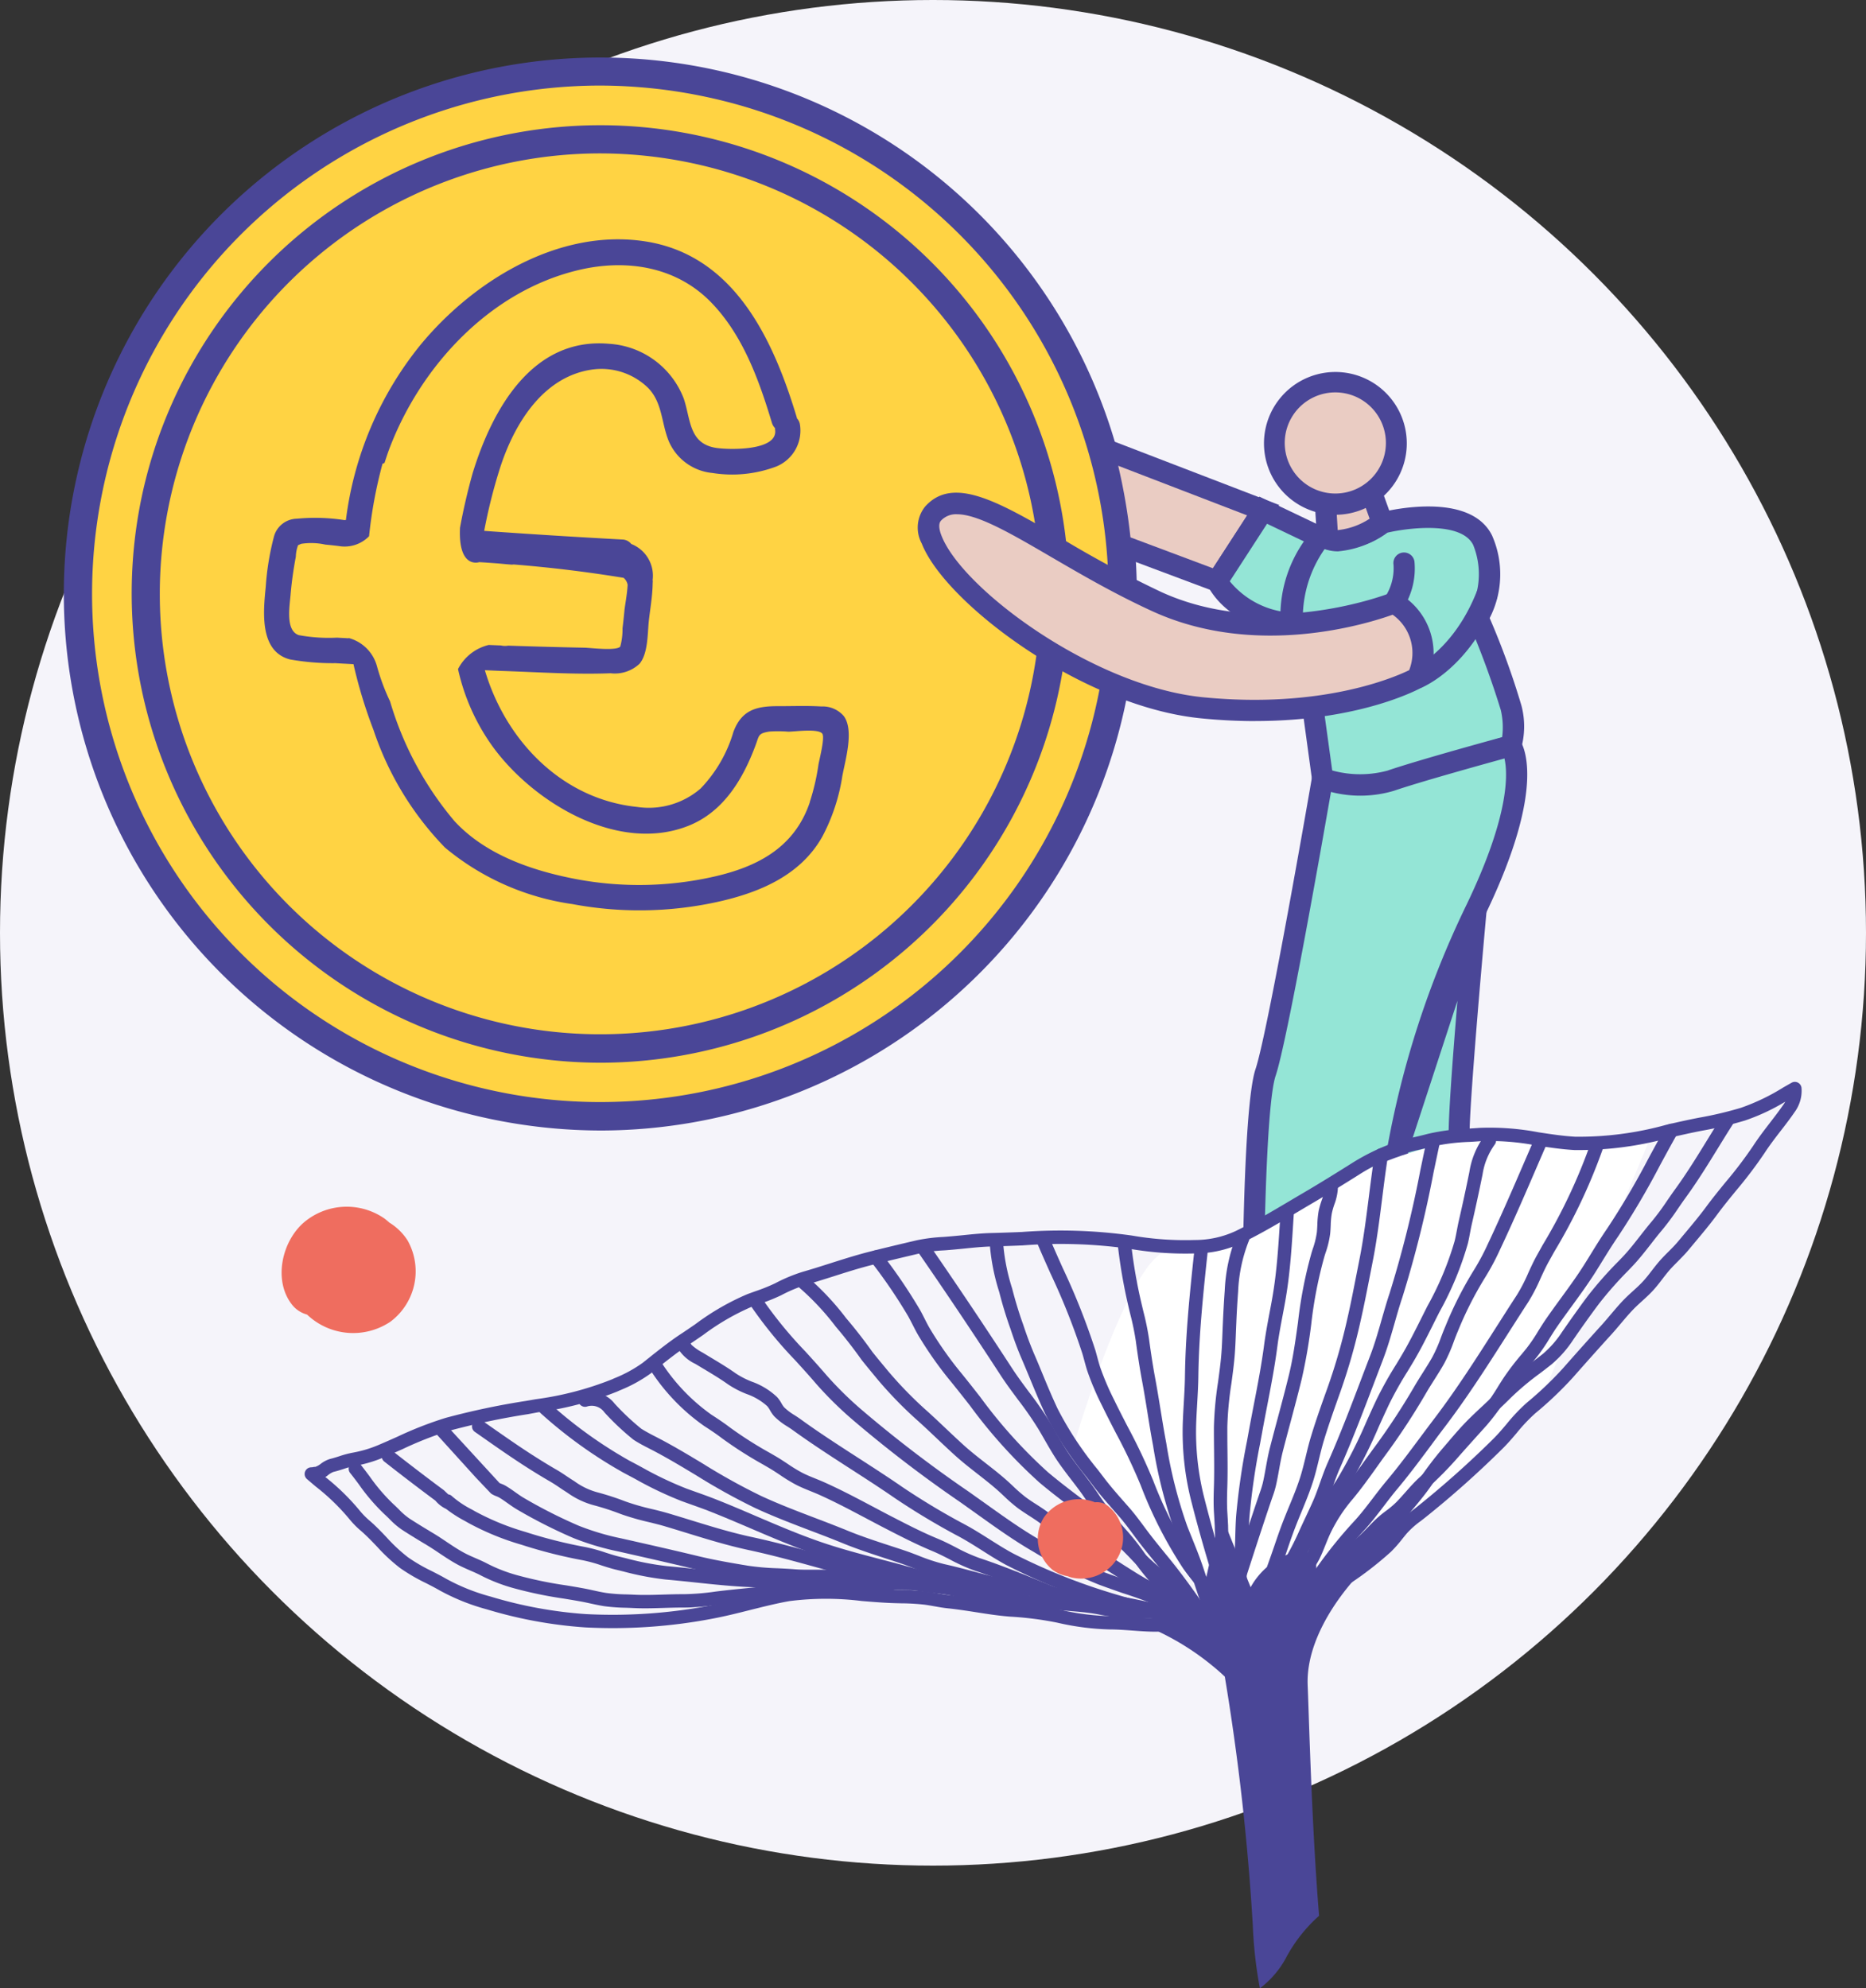 <?xml version="1.0" encoding="UTF-8"?> <svg xmlns="http://www.w3.org/2000/svg" xmlns:xlink="http://www.w3.org/1999/xlink" width="132" height="140.68" viewBox="0 0 132 140.68"><rect x="0" y="0" width="132" height="140.68" fill="#333333" stroke="none"/><defs><clipPath id="clip-path"><rect id="Rectangle_7795" data-name="Rectangle 7795" width="122.941" height="136.625" fill="none"></rect></clipPath></defs><g id="Groupe_20397" data-name="Groupe 20397" transform="translate(-312 -4366.117)"><circle id="Ellipse_249" data-name="Ellipse 249" cx="66" cy="66" r="66" transform="translate(312 4366.117)" fill="#f5f4fa"></circle><g id="Groupe_20312" data-name="Groupe 20312" transform="translate(316.5 4370.171)"><g id="Groupe_20311" data-name="Groupe 20311" clip-path="url(#clip-path)"><path id="Tracé_210324" data-name="Tracé 210324" d="M90.3,100.713a5.49,5.49,0,0,1-1.041.168.692.692,0,0,1-.176-.011C77.36,98.541,77.01,98.3,76.879,98.215a.85.85,0,0,1-.394-.753,1.4,1.4,0,0,1,.822-1.033.613.613,0,0,1,.141-.057L85,94.3l.711-1.6a.662.662,0,0,1,.749-.378l5.992,1.323a.664.664,0,0,1,.5.808c-.2.81-1.221,4.876-1.441,5.406a1.726,1.726,0,0,1-1.216.853m-1.05-1.162a3.137,3.137,0,0,0,1.063-.258c.158-.462.735-2.687,1.191-4.5l-4.8-1.06-.619,1.394a.661.661,0,0,1-.431.37L78.78,97.382c2.295.519,7.165,1.513,10.466,2.169" fill="#4a4697"></path><path id="Tracé_210325" data-name="Tracé 210325" d="M45.652,1.821A36.954,36.954,0,1,0,74.113,45.652,36.953,36.953,0,0,0,45.652,1.821" fill="#ffd343"></path><path id="Tracé_210326" data-name="Tracé 210326" d="M38.042,75.935a38.357,38.357,0,0,1-7.969-.843A37.954,37.954,0,0,1,17.3,6.136,37.954,37.954,0,0,1,75.091,45.86,37.99,37.99,0,0,1,38.042,75.935M37.9,2A35.966,35.966,0,0,0,7.811,57.548,35.954,35.954,0,1,0,45.444,2.8,36.292,36.292,0,0,0,37.9,2" fill="#4a4697"></path><path id="Tracé_210327" data-name="Tracé 210327" d="M44.655,6.51A32.16,32.16,0,1,0,69.424,44.655,32.16,32.16,0,0,0,44.655,6.51" fill="#ffd343"></path><path id="Tracé_210328" data-name="Tracé 210328" d="M38.034,71.138A33.212,33.212,0,0,1,5.531,31.07,33.161,33.161,0,0,1,65.778,19.907,33.178,33.178,0,0,1,38.034,71.138M37.9,6.8a31.169,31.169,0,0,0-26.07,48.14A31.16,31.16,0,1,0,44.447,7.488,31.456,31.456,0,0,0,37.9,6.8" fill="#4a4697"></path><path id="Tracé_210329" data-name="Tracé 210329" d="M55.078,50.9c.2-1.12.859-3.264.117-4.282a1.974,1.974,0,0,0-1.6-.687c-1.029-.062-2.081-.018-3.113-.021-1.519,0-2.531.3-3.1,1.818a9.72,9.72,0,0,1-2.325,4.012,5.6,5.6,0,0,1-4.489,1.3C35.2,52.484,31.25,48.289,29.8,43.367c.414.015.829.038,1.244.052,2.538.085,5.113.261,7.652.163A2.542,2.542,0,0,0,40.75,42.9c.6-.743.552-2.123.647-3.015.084-.788.264-1.767.273-2.688a1.393,1.393,0,0,0,.008-.145c0-.022-.009-.041-.011-.063a2.412,2.412,0,0,0-1.512-2.554.828.828,0,0,0-.635-.316q-4.887-.264-9.768-.611a37.88,37.88,0,0,1,1.1-4.388c.973-3.064,2.975-6.471,6.455-7.014a4.72,4.72,0,0,1,4.066,1.313c1,1.053.912,2.488,1.443,3.76a3.739,3.739,0,0,0,3.077,2.232,8.861,8.861,0,0,0,4.51-.453,2.744,2.744,0,0,0,1.683-2.984.812.812,0,0,0-.216-.434.258.258,0,0,0,0-.039C50.211,19.989,47.456,13.973,41.1,13.018c-6.117-.919-12.178,2.834-15.913,7.4A24.467,24.467,0,0,0,19.97,32.736a.909.909,0,0,0-.093.011,13.622,13.622,0,0,0-3.378-.1,1.71,1.71,0,0,0-1.61,1.229,18.81,18.81,0,0,0-.591,3.6c-.177,1.753-.458,4.561,1.715,5.127a17.342,17.342,0,0,0,3.223.266c.423.026.846.046,1.269.071A33.992,33.992,0,0,0,21.923,47.6a21.886,21.886,0,0,0,5.054,8.315,18.029,18.029,0,0,0,9.018,4,25.713,25.713,0,0,0,10.165-.135c2.991-.651,5.957-1.857,7.52-4.657a13.529,13.529,0,0,0,1.4-4.227m-2.294,1.814c-1.076,3.184-3.665,4.557-6.791,5.264a24.03,24.03,0,0,1-9.834.155c-3.087-.6-6.321-1.72-8.506-4.078a23.327,23.327,0,0,1-4.561-8.477,14.994,14.994,0,0,1-.923-2.473h0a2.83,2.83,0,0,0-2.007-2.013l0,.02c-.275-.016-.549-.028-.824-.045a11.714,11.714,0,0,1-2.7-.178c-.975-.319-.643-2.088-.581-2.905a26.487,26.487,0,0,1,.368-2.645,2.5,2.5,0,0,1,.147-.784.183.183,0,0,0,.022-.038c.051-.019.117-.047.211-.089a4.637,4.637,0,0,1,1.707.055c.314.027.628.063.941.1a2.411,2.411,0,0,0,2.153-.693,32.139,32.139,0,0,1,.95-5.126L22.7,28.7c.108-.334.217-.667.342-1,2.223-5.87,7.132-11.167,13.388-12.647,3.363-.8,6.9-.261,9.374,2.288,2.247,2.313,3.387,5.491,4.3,8.52a.921.921,0,0,0,.223.377.748.748,0,0,0,0,.095c.251,1.532-3.261,1.441-4.157,1.305-1.939-.294-1.8-1.993-2.3-3.486a6.053,6.053,0,0,0-5.295-3.882c-5.378-.472-8.233,4.571-9.64,9.154-.388,1.389-.674,2.666-.894,3.857-.141,2.953,1.36,2.44,1.36,2.44.427.022.852.057,1.278.086.341.03.683.067,1.026.089a.668.668,0,0,0,.12-.012q3.909.311,7.787.946a.835.835,0,0,1,.287.494c-.038.706-.2,1.5-.227,1.828-.04.418-.084.836-.135,1.253a4.585,4.585,0,0,1-.16,1.288c-.258.322-2.109.089-2.529.08q-2.7-.054-5.4-.145a1.232,1.232,0,0,1-.514-.014c-.287-.01-.574-.023-.861-.035A3.309,3.309,0,0,0,27.9,43.286a14.823,14.823,0,0,0,2.443,5.471c2.883,3.979,8.907,7.62,13.9,5.6,2.488-1.008,3.857-3.364,4.737-5.768.221-.606.163-.759.945-.882a8.754,8.754,0,0,1,1.335.008c.459,0,2.119-.239,2.407.138.206.271-.216,1.852-.272,2.209a15.78,15.78,0,0,1-.619,2.654" fill="#4a4697"></path><path id="Tracé_210330" data-name="Tracé 210330" d="M73.462,27.66l11.4,4.384-3.253,5.022-6.837-2.56a37.13,37.13,0,0,0-1.306-6.846" fill="#eaccc3"></path><path id="Tracé_210331" data-name="Tracé 210331" d="M81.907,37.981l-7.842-2.939-.044-.469a36.6,36.6,0,0,0-1.27-6.674l-.506-1.51L85.99,31.676Zm-6.441-4.015L81.3,36.153l2.423-3.741L74.6,28.9a41.51,41.51,0,0,1,.868,5.065" fill="#4a4697"></path><path id="Tracé_210332" data-name="Tracé 210332" d="M84.858,32.044l4.018,1.919s-2.559,3.045-1.954,6.14c0,0-3.824-.31-5.317-3.037Z" fill="#94e5d6"></path><path id="Tracé_210333" data-name="Tracé 210333" d="M87.848,40.932l-.986-.081c-.173-.013-4.246-.379-5.915-3.423l-.215-.393,3.855-5.951L90.07,33.7l-.619.742c-.023.028-2.32,2.817-1.792,5.517Zm-5.354-3.857A6.1,6.1,0,0,0,86.08,39.2a9.24,9.24,0,0,1,1.658-4.947L85.13,33.006Z" fill="#4a4697"></path><path id="Tracé_210334" data-name="Tracé 210334" d="M88.364,45.97l.692,5.061a2.136,2.136,0,0,0,2.5.869c1.779-.462,10.818-3.19,10.818-3.19a5.107,5.107,0,0,0,.011-2.687,61.147,61.147,0,0,0-2.341-6.379,6.236,6.236,0,0,0,.324-5.477c-1.332-2.692-7.078-1.225-7.078-1.225a5.3,5.3,0,0,1-4.418,1.021s-2.31,2.93-1.954,6.141a24.5,24.5,0,0,0,1.442,5.866" fill="#94e5d6"></path><path id="Tracé_210335" data-name="Tracé 210335" d="M90.845,52.745A2.813,2.813,0,0,1,88.4,51.39l-.085-.258-.679-4.971a25.23,25.23,0,0,1-1.456-5.974c-.387-3.478,2.007-6.56,2.11-6.69l.31-.393.483.136a4.509,4.509,0,0,0,3.734-.875l.13-.108.164-.042c.649-.165,6.38-1.527,7.936,1.618a6.8,6.8,0,0,1-.168,5.845,54.839,54.839,0,0,1,2.246,6.187,5.764,5.764,0,0,1-.044,3.113l-.132.343-.352.106c-.37.111-9.073,2.737-10.845,3.2a3.583,3.583,0,0,1-.9.121m-1.07-1.984a1.426,1.426,0,0,0,1.6.412c1.527-.4,8.589-2.519,10.377-3.058a5.358,5.358,0,0,0-.094-1.934,61.1,61.1,0,0,0-2.3-6.246l-.147-.35.194-.326a5.517,5.517,0,0,0,.3-4.76c-.836-1.689-4.612-1.208-6.075-.866A6.138,6.138,0,0,1,89.2,34.8a8.5,8.5,0,0,0-1.532,5.218,23.9,23.9,0,0,0,1.39,5.665l.049.181Z" fill="#4a4697"></path><path id="Tracé_210336" data-name="Tracé 210336" d="M94.107,38.6s-8.827,3.557-16.788-.1S63.856,29.651,61.5,32.288s9.217,12.771,19.039,13.739S95.782,43.9,95.782,43.9a4.191,4.191,0,0,0-1.675-5.3" fill="#eaccc3"></path><path id="Tracé_210337" data-name="Tracé 210337" d="M84.308,46.966c-1.195,0-2.476-.058-3.84-.194-8.424-.83-18.13-8.186-19.762-12.367a2.374,2.374,0,0,1,.236-2.617c1.983-2.218,5.2-.337,9.664,2.264a79.715,79.715,0,0,0,7.026,3.774c7.562,3.471,16.111.117,16.2.082l.346-.138.319.192A4.869,4.869,0,0,1,96.468,44.2l-.1.225-.214.122c-.2.113-4.329,2.415-11.846,2.415M63.2,32.332a1.448,1.448,0,0,0-1.137.454c-.217.244-.1.719.042,1.072C63.57,37.619,72.83,44.513,80.614,45.281c8.343.821,13.462-1.379,14.57-1.917a3.317,3.317,0,0,0-1.169-3.925c-1.809.649-9.688,3.11-17.008-.25-2.677-1.227-5.057-2.616-7.157-3.84-2.807-1.639-5.168-3.017-6.652-3.017" fill="#4a4697"></path><path id="Tracé_210338" data-name="Tracé 210338" d="M94.106,39.354a.75.75,0,0,1-.63-1.156,3.734,3.734,0,0,0,.6-2.3.749.749,0,1,1,1.482-.223,5.2,5.2,0,0,1-.821,3.335.75.75,0,0,1-.632.344" fill="#4a4697"></path><path id="Tracé_210339" data-name="Tracé 210339" d="M95.782,44.65a.75.75,0,0,1-.284-1.444c.04-.017,2.823-1.226,4.477-5.432a.751.751,0,0,1,1.4.549c-1.91,4.853-5.171,6.217-5.31,6.272a.746.746,0,0,1-.28.055" fill="#4a4697"></path><path id="Tracé_210340" data-name="Tracé 210340" d="M92.117,29.671l1.178,3.271s-2.275,1.75-3.874,1.134l-.207-3.284a6.217,6.217,0,0,0,2.9-1.121" fill="#eaccc3"></path><path id="Tracé_210341" data-name="Tracé 210341" d="M90.176,34.957a2.806,2.806,0,0,1-1.024-.182L88.7,34.6l-.283-4.5.738-.057a5.511,5.511,0,0,0,2.515-.978l.81-.6,1.7,4.734-.434.334a6.814,6.814,0,0,1-3.575,1.421m-.042-1.5a5.077,5.077,0,0,0,2.258-.808L91.725,30.8a7.379,7.379,0,0,1-1.72.624Z" fill="#4a4697"></path><path id="Tracé_210342" data-name="Tracé 210342" d="M94.193,28.188a4.329,4.329,0,1,1-3.334-5.134,4.329,4.329,0,0,1,3.334,5.134" fill="#eaccc3"></path><path id="Tracé_210343" data-name="Tracé 210343" d="M89.969,32.368a5.166,5.166,0,0,1-1.067-.113,5.051,5.051,0,1,1,1.067.113m-.011-8.659a3.578,3.578,0,1,0,.745.078,3.585,3.585,0,0,0-.745-.078" fill="#4a4697"></path><path id="Tracé_210344" data-name="Tracé 210344" d="M101.277,93.011a10.735,10.735,0,0,1-7.487,1.181l.568-16.853,5.558-17.053s-1.394,15.25-1.18,16.219,2.541,16.506,2.541,16.506" fill="#94e5d6"></path><path id="Tracé_210345" data-name="Tracé 210345" d="M95.957,95.129a13.662,13.662,0,0,1-2.293-.2l-.645-.111.626-17.714,7.626-23.394-.607,6.643c-.524,5.725-1.31,15.134-1.191,16.008.213.964,2.45,15.9,2.546,16.537l.069.464-.387.266a10.746,10.746,0,0,1-5.744,1.5m-1.394-1.583a10.446,10.446,0,0,0,5.9-.933c-.695-4.634-2.29-15.2-2.455-15.947-.138-.627.222-5.476.592-9.909L95.1,77.47Z" fill="#4a4697"></path><path id="Tracé_210346" data-name="Tracé 210346" d="M102.378,48.71s1.9,2.506-2.461,11.577a66.472,66.472,0,0,0-5.559,17.052l-.567,16.853s-8.109-.547-9.665-3.9c0,0-.019-15.718.9-18.463s4.029-20.795,4.029-20.795a8.176,8.176,0,0,0,4.813.155c2.266-.778,8.509-2.476,8.509-2.476" fill="#94e5d6"></path><path id="Tracé_210347" data-name="Tracé 210347" d="M94.515,94.993l-.775-.053c-.875-.058-8.6-.683-10.295-4.336l-.069-.149V90.29c0-1.621.008-15.921.939-18.7.892-2.661,3.97-20.5,4-20.684l.153-.884.844.306a7.455,7.455,0,0,0,4.313.151c2.262-.778,8.3-2.422,8.556-2.491l.487-.133.306.4c.223.293,2.054,3.137-2.382,12.356A66.268,66.268,0,0,0,95.1,77.45Zm-9.639-4.882c1.138,2.073,5.736,2.99,8.192,3.263l.54-16.061a66.2,66.2,0,0,1,5.633-17.351c3.057-6.353,2.924-9.3,2.684-10.351-1.655.456-6.024,1.67-7.812,2.284a8.32,8.32,0,0,1-4.461.085c-.627,3.608-3.09,17.624-3.915,20.084-.712,2.127-.862,13.575-.861,18.047" fill="#4a4697"></path><path id="Tracé_210348" data-name="Tracé 210348" d="M90.349,100.21,99.5,99.128a1.975,1.975,0,0,0,1.485-1.977,9.4,9.4,0,0,0-.745-3.609s-5.118,1.411-7.854.576c0,0-.768,5.434-2.038,6.092" fill="#4a4697"></path><path id="Tracé_210349" data-name="Tracé 210349" d="M99.342,94.868s-5.913.2-6.476,0L91.81,99.205l7.065-.823a2.662,2.662,0,0,0,.467-3.514" fill="#fff"></path><path id="Tracé_210350" data-name="Tracé 210350" d="M112.353,76.194s-6.658.92-10.356,0c0,0-6.758.4-11.845,3.605s-8.928,4.722-11.828,4.617-7.1,14.55-7.1,14.55l12.674,13.022,10.072-7.768,10.139-8.286Z" fill="#fff"></path><path id="Tracé_210351" data-name="Tracé 210351" d="M79.9,111.985a.471.471,0,0,1-.321-.089,3.443,3.443,0,0,0-2.213-.5l-.216,0c-.515-.006-1.037-.044-1.541-.081-.537-.039-1.093-.079-1.633-.08a18.409,18.409,0,0,1-3.692-.48,23.436,23.436,0,0,0-3.309-.424c-.835-.063-1.656-.192-2.45-.317-.639-.1-1.3-.2-1.954-.27-.332-.033-.657-.091-.972-.147-.237-.042-.474-.084-.713-.116a15.829,15.829,0,0,0-1.637-.094c-.266-.006-.532-.012-.8-.024-.655-.03-1.328-.085-1.979-.138a20.562,20.562,0,0,0-5.129.006c-.92.162-1.854.4-2.759.625-.844.213-1.717.432-2.592.6a37.6,37.6,0,0,1-9.1.635,31.365,31.365,0,0,1-6.95-1.276,15.028,15.028,0,0,1-3.353-1.348c-.32-.185-.646-.352-.972-.518a12.91,12.91,0,0,1-1.814-1.059,12.446,12.446,0,0,1-1.635-1.518c-.274-.286-.556-.582-.853-.859-.085-.08-.175-.16-.267-.242a6.218,6.218,0,0,1-.829-.841,15.349,15.349,0,0,0-2.375-2.3q-.315-.266-.626-.532a.474.474,0,1,1,.619-.718c.2.175.411.349.618.524a16.051,16.051,0,0,1,2.518,2.454,5.545,5.545,0,0,0,.706.708c.1.087.193.172.284.257.317.3.608.6.89.9a11.615,11.615,0,0,0,1.512,1.409,11.958,11.958,0,0,0,1.685.978c.338.174.68.348,1.013.541a14.092,14.092,0,0,0,3.144,1.259,30.42,30.42,0,0,0,6.74,1.24,36.725,36.725,0,0,0,8.865-.62c.846-.159,1.7-.376,2.536-.585.92-.232,1.872-.471,2.826-.639a21.164,21.164,0,0,1,5.37-.018c.643.053,1.307.107,1.946.136.256.012.514.018.773.024a16.253,16.253,0,0,1,1.737.1c.254.033.506.077.757.122.311.055.6.107.9.138.68.068,1.353.174,2,.276.775.122,1.577.247,2.374.308a24.131,24.131,0,0,1,3.444.444,17.467,17.467,0,0,0,3.488.457c.574,0,1.146.043,1.7.083.514.037,1,.073,1.485.078l.212,0a4.336,4.336,0,0,1,2.764.683.475.475,0,0,1-.238.856" fill="#4a4697"></path><path id="Tracé_210352" data-name="Tracé 210352" d="M89.2,109.023a.474.474,0,0,1-.287-.879,23.9,23.9,0,0,0,4.331-3.1,8.708,8.708,0,0,0,.722-.822c.109-.135.217-.269.329-.4a6.936,6.936,0,0,1,1.11-1c.1-.08.209-.161.315-.246a68.164,68.164,0,0,0,5.413-4.823c.333-.331.627-.677.938-1.044a12.826,12.826,0,0,1,1.417-1.5,25.034,25.034,0,0,0,2.569-2.443c1-1.137,1.9-2.141,2.745-3.072.217-.239.427-.488.637-.738.342-.4.694-.824,1.083-1.205.163-.159.331-.312.5-.464.257-.234.5-.455.723-.7s.4-.475.6-.735.388-.5.607-.749c.183-.2.376-.4.57-.59.246-.246.478-.479.687-.731l.473-.566c.511-.611,1.04-1.242,1.515-1.888.444-.6.923-1.19,1.386-1.757a29.75,29.75,0,0,0,1.94-2.559c.368-.566.779-1.1,1.176-1.617.325-.423.662-.861.965-1.3.045-.067.086-.131.123-.2a14.429,14.429,0,0,1-2.855,1.334,27.205,27.205,0,0,1-3.036.72c-.764.147-1.539.323-2.287.494a24.181,24.181,0,0,1-6.735.874c-.9-.05-1.808-.188-2.683-.322a17.422,17.422,0,0,0-3.955-.306c-.255.019-.509.035-.762.051a14.245,14.245,0,0,0-2.743.349c-.26.068-.523.131-.785.194a15.676,15.676,0,0,0-1.789.5,13.974,13.974,0,0,0-2.559,1.3c-1.246.782-2.3,1.434-3.4,2.077-.323.19-.645.382-.967.573-1.253.744-2.548,1.514-3.9,2.168a7.837,7.837,0,0,1-3.293.731,23,23,0,0,1-4.623-.327,34.9,34.9,0,0,0-7.576-.241c-.72.029-1.441.058-2.166.074-.645.015-1.31.083-1.954.149-.472.048-.941.092-1.415.127a11.174,11.174,0,0,0-1.772.221l-.143.034c-1.086.257-2.21.522-3.316.805-.881.226-1.764.507-2.618.78-.632.2-1.263.4-1.9.585a10.615,10.615,0,0,0-1.805.757,13.631,13.631,0,0,1-1.495.6c-.186.067-.372.133-.559.2a16.932,16.932,0,0,0-3.456,2.005c-.343.236-.681.469-1.017.69-.8.526-1.585,1.15-2.342,1.754l-.329.262a10.255,10.255,0,0,1-2.208,1.214l-.192.086a23.159,23.159,0,0,1-5.611,1.467L32.873,96a52.4,52.4,0,0,0-5.585,1.176A25.285,25.285,0,0,0,24,98.466c-.405.181-.81.362-1.217.534a9.269,9.269,0,0,1-2.125.655,6.189,6.189,0,0,0-.882.236c-.23.073-.46.146-.693.2a1.507,1.507,0,0,0-.354.207,1.565,1.565,0,0,1-.965.381.474.474,0,1,1,.044-.947,1.359,1.359,0,0,0,.379-.213,2.062,2.062,0,0,1,.677-.351c.209-.049.416-.116.624-.182a7,7,0,0,1,1.019-.268,8.534,8.534,0,0,0,1.906-.592c.4-.17.8-.349,1.2-.527a25.956,25.956,0,0,1,3.411-1.332,52.943,52.943,0,0,1,5.684-1.2l.674-.117a22.508,22.508,0,0,0,5.385-1.4l.193-.086a9.448,9.448,0,0,0,2-1.09l.327-.261c.775-.618,1.575-1.256,2.413-1.806.33-.217.663-.446,1-.678a17.656,17.656,0,0,1,3.659-2.112c.193-.072.384-.141.574-.209a12.745,12.745,0,0,0,1.394-.56,11.463,11.463,0,0,1,1.965-.819c.63-.18,1.252-.379,1.875-.577.866-.276,1.763-.562,2.671-.8,1.115-.285,2.242-.552,3.333-.809l.143-.034a12.02,12.02,0,0,1,1.921-.244c.464-.035.924-.077,1.387-.124.663-.068,1.347-.138,2.029-.154.719-.017,1.435-.045,2.15-.074a36.1,36.1,0,0,1,7.779.255,22,22,0,0,0,4.426.313,6.838,6.838,0,0,0,2.911-.637c1.311-.636,2.589-1.4,3.824-2.13q.484-.288.972-.575c1.086-.637,2.133-1.285,3.372-2.063A15.02,15.02,0,0,1,93.828,76.9a16.875,16.875,0,0,1,1.9-.535c.256-.062.511-.123.766-.19a15.025,15.025,0,0,1,2.924-.378c.249-.015.5-.031.75-.05a18.411,18.411,0,0,1,4.17.314c.852.131,1.734.265,2.591.313a23.12,23.12,0,0,0,6.472-.852c.756-.173,1.539-.351,2.319-.5a25.709,25.709,0,0,0,2.929-.693,14.938,14.938,0,0,0,3.005-1.444l.579-.33a.474.474,0,0,1,.707.384,2.544,2.544,0,0,1-.49,1.693c-.318.465-.662.914-1,1.347-.386.5-.785,1.022-1.132,1.556a30.547,30.547,0,0,1-2,2.642c-.456.558-.927,1.135-1.357,1.719-.493.67-1.031,1.313-1.552,1.935l-.469.562c-.237.287-.5.546-.747.8-.182.182-.363.363-.535.554-.195.218-.373.449-.561.694-.2.264-.414.538-.651.8-.253.276-.524.522-.785.76-.159.144-.319.289-.473.44-.356.349-.694.75-1.021,1.138-.218.259-.436.518-.661.766-.843.926-1.737,1.927-2.735,3.06a25.874,25.874,0,0,1-2.664,2.537,11.826,11.826,0,0,0-1.311,1.388c-.31.365-.631.743-.993,1.1a68.946,68.946,0,0,1-5.488,4.891c-.111.088-.22.173-.329.256a6.116,6.116,0,0,0-.966.861c-.107.126-.21.254-.314.383a9.514,9.514,0,0,1-.8.91,24.7,24.7,0,0,1-4.5,3.232.477.477,0,0,1-.2.066" fill="#4a4697"></path><path id="Tracé_210353" data-name="Tracé 210353" d="M81.633,111.319a.441.441,0,0,1-.13-.007l-.613-.114a52.063,52.063,0,0,1-8.278-2.022,43.248,43.248,0,0,1-5.921-2.493c-.587-.318-1.155-.677-1.7-1.024-.527-.334-1.072-.679-1.62-.977a50.578,50.578,0,0,1-4.566-2.735c-1.021-.705-2.085-1.392-3.115-2.056-1.367-.883-2.781-1.795-4.126-2.77-.116-.084-.242-.166-.371-.249a4.666,4.666,0,0,1-.918-.709,2.426,2.426,0,0,1-.308-.44,1.642,1.642,0,0,0-.192-.284,4.279,4.279,0,0,0-1.461-.862,6.849,6.849,0,0,1-1.3-.673c-.547-.389-1.1-.724-1.695-1.078l-.622-.375a2.876,2.876,0,0,1-1.139-.944.474.474,0,1,1,.855-.411,3.666,3.666,0,0,0,.773.542l.621.375c.58.348,1.179.708,1.757,1.118a6.036,6.036,0,0,0,1.124.575,5.028,5.028,0,0,1,1.776,1.083,2.4,2.4,0,0,1,.32.453,1.647,1.647,0,0,0,.186.276,4,4,0,0,0,.737.558c.143.092.284.183.413.277,1.324.96,2.727,1.865,4.084,2.741,1.035.668,2.106,1.359,3.139,2.072a49.584,49.584,0,0,0,4.48,2.682c.576.313,1.134.667,1.675,1.009s1.088.69,1.647.992a42.321,42.321,0,0,0,5.791,2.434,51.121,51.121,0,0,0,8.131,1.982l.613.115a.475.475,0,0,1-.045.939" fill="#4a4697"></path><path id="Tracé_210354" data-name="Tracé 210354" d="M82.337,109.634a.474.474,0,0,1-.493-.327c-.823-2.565-1.49-4.858-2.039-7.013a19.843,19.843,0,0,1-.63-5.812c.017-.425.041-.848.066-1.271.035-.62.073-1.26.082-1.888.04-2.887.309-5.586.655-8.815a.474.474,0,1,1,.943.1c-.344,3.2-.61,5.881-.65,8.727-.009.65-.047,1.3-.083,1.93-.024.417-.049.834-.065,1.253a18.928,18.928,0,0,0,.6,5.541c.543,2.135,1.205,4.411,2.022,6.956a.475.475,0,0,1-.41.618" fill="#4a4697"></path><path id="Tracé_210355" data-name="Tracé 210355" d="M77.892,110.542a.455.455,0,0,1-.127-.006,7.371,7.371,0,0,0-1.425-.065c-.163,0-.326,0-.487,0a15.411,15.411,0,0,1-2.749-.317c-.7-.124-1.386-.179-2.118-.238l-.446-.037c-.3-.026-.608-.025-.929-.025s-.667,0-1.012-.03a15.61,15.61,0,0,1-1.923-.323c-.261-.056-.523-.111-.787-.161-.43-.081-.872-.142-1.3-.2-.552-.076-1.123-.156-1.691-.279-.463-.1-.929-.155-1.422-.212s-.989-.116-1.487-.223c-.46-.1-.924-.186-1.388-.274-.763-.144-1.552-.293-2.32-.492-.908-.235-1.81-.485-2.713-.734-1.671-.464-3.4-.941-5.119-1.31-1.5-.322-2.98-.779-4.411-1.22-.477-.147-.955-.294-1.435-.437-.4-.122-.813-.221-1.221-.321a17.827,17.827,0,0,1-1.983-.573,18.162,18.162,0,0,0-1.9-.618,5.807,5.807,0,0,1-1.863-.886l-.175-.113c-.137-.086-.27-.175-.4-.265-.2-.135-.4-.269-.611-.391-1.854-1.077-3.22-2.034-5.11-3.36l-.249-.174a.474.474,0,0,1,.544-.777l.25.175c1.87,1.311,3.222,2.259,5.041,3.315.228.133.446.278.664.425.126.085.253.17.382.252l.178.113a4.923,4.923,0,0,0,1.586.767,19.092,19.092,0,0,1,2,.649,16.516,16.516,0,0,0,1.876.54c.423.1.846.208,1.265.333.483.143.963.292,1.444.44,1.411.435,2.87.885,4.33,1.2,1.747.375,3.489.857,5.173,1.323.9.249,1.8.5,2.7.731.737.191,1.51.337,2.258.478.472.089.943.179,1.411.279s.912.151,1.4.207,1.005.118,1.513.228c.534.116,1.062.189,1.621.267.439.06.894.124,1.346.209.271.051.54.108.808.165a14.8,14.8,0,0,0,1.807.306c.3.026.608.026.93.026s.665,0,1.01.029l.443.036c.721.058,1.466.118,2.207.25a14.516,14.516,0,0,0,2.585.3c.156,0,.312,0,.469,0a8.12,8.12,0,0,1,1.61.08.474.474,0,0,1-.042.939" fill="#4a4697"></path><path id="Tracé_210356" data-name="Tracé 210356" d="M86.713,108.9a.474.474,0,0,1-.407-.776l.171-.2a11.3,11.3,0,0,0,1.446-2c.169-.326.309-.672.456-1.04.124-.307.248-.614.39-.91a12.029,12.029,0,0,1,1.713-2.609c.57-.683,1.1-1.434,1.622-2.159.2-.278.4-.555.6-.829a47.684,47.684,0,0,0,2.827-4.3c.2-.346.412-.682.626-1.019.228-.361.465-.733.674-1.107a10.521,10.521,0,0,0,.608-1.389c.1-.269.206-.538.319-.8a26.2,26.2,0,0,1,1.99-3.926,16.393,16.393,0,0,0,1.007-1.885c.933-1.978,1.818-4.029,2.673-6.012l.652-1.508a.474.474,0,0,1,.87.377l-.651,1.506c-.858,1.991-1.746,4.05-2.687,6.042a17.476,17.476,0,0,1-1.066,1.994,25.325,25.325,0,0,0-1.917,3.787c-.108.251-.206.507-.3.765a11.56,11.56,0,0,1-.666,1.514c-.222.4-.466.78-.7,1.151-.206.325-.413.65-.605.984a48.628,48.628,0,0,1-2.882,4.387c-.2.271-.393.546-.589.82-.528.74-1.073,1.5-1.665,2.217a11.062,11.062,0,0,0-1.587,2.41c-.133.278-.249.567-.366.856-.149.372-.3.756-.494,1.122a12.22,12.22,0,0,1-1.56,2.176l-.169.2a.477.477,0,0,1-.323.169" fill="#4a4697"></path><path id="Tracé_210357" data-name="Tracé 210357" d="M82.877,108.988a.45.45,0,0,1-.188-.022.474.474,0,0,1-.305-.6l.486-1.5c.544-1.685,1.107-3.427,1.688-5.131l.068-.2a6.624,6.624,0,0,0,.2-.646c.086-.37.153-.742.22-1.115.081-.45.165-.915.283-1.377.182-.711.371-1.42.561-2.129.263-.984.535-2,.779-3,.3-1.224.478-2.52.652-3.773a30.705,30.705,0,0,1,.97-4.955l.071-.223a6,6,0,0,0,.292-1.18c.018-.178.026-.36.034-.543a6.548,6.548,0,0,1,.094-.974A6.3,6.3,0,0,1,89,80.862,2.99,2.99,0,0,0,89.2,79.82a.475.475,0,0,1,.949-.022,3.862,3.862,0,0,1-.255,1.359,5.177,5.177,0,0,0-.183.65,5.659,5.659,0,0,0-.077.833c-.009.2-.018.4-.039.6a6.728,6.728,0,0,1-.332,1.37l-.069.218a30.059,30.059,0,0,0-.936,4.8,39.168,39.168,0,0,1-.669,3.866c-.247,1.013-.52,2.035-.784,3.024-.189.706-.378,1.411-.559,2.119-.109.428-.186.857-.268,1.31-.07.389-.14.777-.231,1.163a7.066,7.066,0,0,1-.229.744l-.065.187c-.578,1.7-1.141,3.437-1.684,5.118l-.486,1.5a.473.473,0,0,1-.409.326" fill="#4a4697"></path><path id="Tracé_210358" data-name="Tracé 210358" d="M81.386,111.426a.473.473,0,0,1-.35-.112,10.851,10.851,0,0,0-.875-.65,8.075,8.075,0,0,1-1.333-1.072c-.067-.069-.132-.141-.2-.214a3.491,3.491,0,0,0-.555-.534c-.092-.063-.18-.117-.265-.171a3.35,3.35,0,0,1-.684-.518,15.894,15.894,0,0,1-1.444-1.788,16.849,16.849,0,0,0-1.212-1.532,24.681,24.681,0,0,1-2.183-2.829l-.16-.231c-.264-.379-.553-.755-.833-1.119s-.578-.754-.853-1.147c-.4-.567-.736-1.159-1.066-1.732-.137-.238-.273-.476-.415-.713a24.919,24.919,0,0,0-1.443-2.082c-.4-.541-.82-1.1-1.2-1.681-2.049-3.15-3.992-6.047-5.939-8.859a.474.474,0,1,1,.78-.54c1.952,2.819,3.9,5.724,5.954,8.881.361.555.769,1.1,1.163,1.633a25.664,25.664,0,0,1,1.5,2.163c.144.241.283.483.422.724.335.581.65,1.13,1.022,1.663.263.376.55.75.827,1.112s.582.758.859,1.155l.161.231a23.553,23.553,0,0,0,2.1,2.726,17.6,17.6,0,0,1,1.283,1.618,14.9,14.9,0,0,0,1.356,1.683,2.467,2.467,0,0,0,.507.377c.1.061.2.123.3.2a4.209,4.209,0,0,1,.72.679l.181.2a7.365,7.365,0,0,0,1.184.943,11.438,11.438,0,0,1,.952.709.474.474,0,0,1-.266.833" fill="#4a4697"></path><path id="Tracé_210359" data-name="Tracé 210359" d="M61.83,108.553a.472.472,0,0,1-.084,0c-1.341-.118-2.731-.114-4.076-.111-.6,0-1.206,0-1.806-.005a8.341,8.341,0,0,0-.944.058,9.585,9.585,0,0,1-.977.063,8.448,8.448,0,0,1-1.273-.125,8.5,8.5,0,0,0-1.048-.113l-.878-.018c-1.022-.02-2.077-.04-3.137-.116-1.007-.071-2.019-.179-3-.283-.673-.071-1.347-.142-2.023-.2a20.521,20.521,0,0,1-3-.573l-.5-.121c-.363-.086-.717-.2-1.058-.311a10.2,10.2,0,0,0-1.294-.355,34.549,34.549,0,0,1-4.34-1.1,18.772,18.772,0,0,1-3.723-1.523l-.264-.149a9.14,9.14,0,0,1-1.343-.86,2.219,2.219,0,0,1-.767-.593c-1.215-.9-2.434-1.834-3.623-2.769a.475.475,0,0,1,.587-.746c1.191.937,2.411,1.87,3.628,2.773a.344.344,0,0,1,.05.043c.121.118.21.2.275.263a.427.427,0,0,1,.254.12,6.888,6.888,0,0,0,1.4.942l.271.152a17.961,17.961,0,0,0,3.54,1.443,33.723,33.723,0,0,0,4.22,1.066,11,11,0,0,1,1.417.386c.34.11.661.213.988.292l.5.121a19.691,19.691,0,0,0,2.86.55c.681.061,1.36.133,2.038.205.97.1,1.973.21,2.964.28,1.035.074,2.032.093,3.088.113l.882.019a9.25,9.25,0,0,1,1.166.123,7.685,7.685,0,0,0,1.133.114,8.815,8.815,0,0,0,.885-.058,9.4,9.4,0,0,1,1.05-.063c.594.009,1.192.008,1.79.006,1.365,0,2.777-.008,4.161.114a.474.474,0,0,1,0,.945" fill="#4a4697"></path><path id="Tracé_210360" data-name="Tracé 210360" d="M86.572,110.2a.474.474,0,0,1-.433-.74,7.564,7.564,0,0,1,2.086-1.871,10.748,10.748,0,0,0,1.295-.993c.639-.607,1.322-1.252,2.029-1.886.273-.245.542-.522.8-.79.119-.124.238-.247.359-.367a7.866,7.866,0,0,1,.828-.7,6.8,6.8,0,0,0,.751-.634c.217-.223.421-.454.625-.685.3-.339.608-.689.958-1.016a24.876,24.876,0,0,0,1.917-1.934c.5-.577,1-1.138,1.512-1.7q.342-.38.685-.761a15.971,15.971,0,0,0,1.549-2.173l.263-.412a17.938,17.938,0,0,1,1.337-1.763c.12-.146.241-.292.361-.441a11.642,11.642,0,0,0,.813-1.2c.158-.254.315-.506.48-.749.375-.55.771-1.093,1.153-1.617.549-.753,1.117-1.531,1.621-2.332.155-.246.308-.494.461-.742.368-.6.75-1.214,1.157-1.807A55.109,55.109,0,0,0,112.1,77.93c.407-.751.812-1.5,1.23-2.235a.474.474,0,1,1,.825.469c-.415.73-.817,1.473-1.221,2.218a55.794,55.794,0,0,1-2.967,5.044c-.395.573-.769,1.18-1.132,1.767-.154.25-.309.5-.465.75-.521.828-1.1,1.619-1.657,2.385-.378.518-.769,1.054-1.136,1.592-.157.232-.307.473-.458.716a12.629,12.629,0,0,1-.882,1.294c-.122.15-.245.3-.367.447a17.089,17.089,0,0,0-1.269,1.67l-.26.409a16.929,16.929,0,0,1-1.644,2.3c-.229.257-.459.511-.688.765-.5.557-1,1.112-1.5,1.684a25.885,25.885,0,0,1-1.988,2.008c-.317.3-.6.614-.895.951-.214.242-.428.484-.656.718a7.43,7.43,0,0,1-.855.726,7.122,7.122,0,0,0-.732.613c-.117.118-.234.238-.35.358-.272.28-.552.569-.849.836-.7.626-1.376,1.266-2.011,1.868a11.609,11.609,0,0,1-1.407,1.085,6.768,6.768,0,0,0-1.843,1.626.475.475,0,0,1-.35.205" fill="#4a4697"></path><path id="Tracé_210361" data-name="Tracé 210361" d="M88.47,108.491a.474.474,0,0,1-.443-.726,31.911,31.911,0,0,1,3.334-4.26c.442-.49.859-1.036,1.262-1.564.311-.408.633-.829.97-1.23.813-.97,1.582-2,2.326-3,.335-.45.67-.9,1.011-1.349,1.591-2.088,3.036-4.354,4.433-6.546.481-.754.961-1.508,1.448-2.255a11.757,11.757,0,0,0,.8-1.552c.182-.4.37-.809.591-1.21l.416-.749a39.146,39.146,0,0,0,3.447-7.348.474.474,0,0,1,.907.279,39.837,39.837,0,0,1-3.525,7.53l-.415.747c-.2.37-.376.746-.558,1.145a12.62,12.62,0,0,1-.871,1.675c-.485.745-.964,1.5-1.443,2.248-1.408,2.208-2.863,4.491-4.478,6.611-.339.445-.672.893-1,1.34-.752,1.011-1.53,2.056-2.361,3.046-.322.385-.637.8-.942,1.2-.415.544-.844,1.106-1.312,1.625a30.937,30.937,0,0,0-3.236,4.131.474.474,0,0,1-.359.219" fill="#4a4697"></path><path id="Tracé_210362" data-name="Tracé 210362" d="M85.3,109.37a.474.474,0,0,1-.476-.663A9.927,9.927,0,0,1,85.871,107c.243-.344.472-.668.669-1.005a19.074,19.074,0,0,0,.89-1.781q.206-.45.416-.895c.171-.364.342-.728.507-1.1.2-.442.358-.893.527-1.371s.335-.944.542-1.411c.912-2.061,1.73-4.22,2.52-6.308l.5-1.306c.314-.824.562-1.69.8-2.528.173-.6.351-1.227.555-1.838a79.046,79.046,0,0,0,2.183-8.743c.154-.736.308-1.473.468-2.208a.474.474,0,1,1,.927.2c-.159.733-.313,1.468-.467,2.2a79.462,79.462,0,0,1-2.211,8.849c-.2.592-.373,1.205-.543,1.8-.245.857-.5,1.743-.827,2.6l-.495,1.3c-.8,2.1-1.617,4.272-2.54,6.356-.192.434-.349.876-.515,1.344s-.342.965-.555,1.441c-.167.375-.341.744-.514,1.114-.138.293-.277.587-.411.883a20.109,20.109,0,0,1-.935,1.869c-.218.371-.47.728-.714,1.072a9.08,9.08,0,0,0-.95,1.546.475.475,0,0,1-.393.282" fill="#4a4697"></path><path id="Tracé_210363" data-name="Tracé 210363" d="M82.1,110.765a.471.471,0,0,1-.43-.2c-.39-.555-.732-1.132-1.063-1.69l-.1-.161a9.471,9.471,0,0,0-.707-.987c-.2-.257-.406-.522-.6-.8a30.486,30.486,0,0,1-3-5.871,40.272,40.272,0,0,0-1.761-3.715c-.333-.645-.667-1.291-.985-1.949a19.424,19.424,0,0,1-1.04-2.452c-.08-.247-.148-.5-.215-.747-.041-.153-.083-.305-.127-.457a48.163,48.163,0,0,0-2.267-5.7c-.318-.712-.622-1.392-.883-2.013a.474.474,0,1,1,.874-.367c.259.615.56,1.288.875,1.993a48.729,48.729,0,0,1,2.312,5.825c.046.158.089.317.132.476.063.235.126.47.2.7a18.766,18.766,0,0,0,.993,2.332c.314.65.643,1.288.972,1.925a40.822,40.822,0,0,1,1.8,3.805A29.112,29.112,0,0,0,80,106.4c.169.252.356.493.555.747a10.5,10.5,0,0,1,.774,1.087l.1.161c.336.568.654,1.1,1.023,1.629a.474.474,0,0,1-.346.745" fill="#4a4697"></path><path id="Tracé_210364" data-name="Tracé 210364" d="M79.494,110.313a.472.472,0,0,1-.291-.069c-.618-.381-1.269-.742-1.9-1.091-.647-.359-1.316-.729-1.96-1.128-.325-.2-.644-.406-.964-.611-.54-.347-1.1-.706-1.668-1.031a20.28,20.28,0,0,1-2.534-1.81c-.37-.294-.74-.589-1.122-.872-.244-.181-.5-.345-.754-.509s-.544-.351-.811-.549a11.354,11.354,0,0,1-.978-.848c-.152-.144-.305-.286-.46-.424-.455-.4-.945-.784-1.42-1.154-.534-.418-1.086-.85-1.6-1.318-.433-.392-.857-.793-1.281-1.195s-.823-.78-1.243-1.16a28.772,28.772,0,0,1-2.922-2.989l-.208-.252c-.31-.375-.621-.751-.924-1.133q-.876-1.234-1.833-2.358a18.3,18.3,0,0,0-2.557-2.742.474.474,0,0,1,.624-.715,19.1,19.1,0,0,1,2.672,2.863c.639.749,1.268,1.558,1.853,2.383.283.357.59.727.9,1.1l.209.252a27.745,27.745,0,0,0,2.827,2.89c.425.385.842.78,1.259,1.175s.837.792,1.264,1.179c.493.446,1.032.867,1.552,1.274.486.379.988.771,1.464,1.191.162.143.322.293.481.443a10.671,10.671,0,0,0,.895.778c.246.183.5.348.76.514s.543.351.8.544c.39.289.769.591,1.148.892a19.25,19.25,0,0,0,2.414,1.728c.59.337,1.159.7,1.71,1.057.315.2.63.4.95.6.624.386,1.284.751,1.921,1.1s1.3.721,1.938,1.114a.474.474,0,0,1-.208.876" fill="#4a4697"></path><path id="Tracé_210365" data-name="Tracé 210365" d="M77.8,110.464a.441.441,0,0,1-.13-.007c-.411-.077-.819-.164-1.228-.251-.75-.159-1.526-.324-2.291-.422-.368-.047-.737-.08-1.106-.113-.52-.047-1.059-.1-1.594-.183-.481-.079-.958-.184-1.42-.286a17.813,17.813,0,0,0-1.925-.352l-.274-.029a13.392,13.392,0,0,1-1.725-.256c-.617-.145-1.228-.308-1.84-.471-.707-.189-1.437-.383-2.159-.544a13.978,13.978,0,0,1-1.964-.645c-.33-.127-.659-.254-.993-.366s-.676-.223-1.013-.333c-1-.326-2.029-.663-3.041-1.078-.762-.314-1.548-.613-2.307-.9-1.272-.485-2.587-.987-3.853-1.574a44.8,44.8,0,0,1-4.188-2.322c-1.067-.643-2.171-1.307-3.29-1.879-.38-.194-.78-.4-1.134-.634a.37.37,0,0,1-.04-.029,18.277,18.277,0,0,1-2.026-1.909,1.1,1.1,0,0,0-1.252-.413.474.474,0,1,1-.246-.916,2.038,2.038,0,0,1,2.212.7,17.33,17.33,0,0,0,1.888,1.78c.314.2.68.394,1.029.572,1.149.587,2.267,1.26,3.349,1.912a43.985,43.985,0,0,0,4.1,2.273c1.236.574,2.536,1.07,3.792,1.549.765.292,1.556.593,2.33.911.979.4,1.948.719,2.974,1.054.34.111.68.222,1.021.336s.689.248,1.032.38a13.036,13.036,0,0,0,1.829.6c.741.165,1.482.362,2.2.553.6.161,1.205.322,1.813.465a12.732,12.732,0,0,0,1.605.236l.277.029a18.641,18.641,0,0,1,2.028.369c.449.1.913.2,1.369.275.5.082,1.023.129,1.526.175.381.034.761.068,1.141.117.805.1,1.6.272,2.369.435.4.086.8.171,1.206.247a.475.475,0,0,1-.046.939" fill="#4a4697"></path><path id="Tracé_210366" data-name="Tracé 210366" d="M44.994,109.634c-.375.033-.752.055-1.131.053-.467,0-.933.012-1.4.026-.7.022-1.432.044-2.158.009-.175-.009-.353-.015-.532-.021a12.957,12.957,0,0,1-1.507-.108c-.339-.051-.672-.124-1-.195-.243-.053-.484-.106-.727-.149-.384-.069-.767-.132-1.149-.195a29.347,29.347,0,0,1-3.544-.735,12.09,12.09,0,0,1-2.306-.892c-.249-.132-.507-.244-.779-.362-.289-.126-.588-.256-.881-.413-.464-.251-.9-.543-1.323-.825-.294-.2-.587-.392-.889-.574-.557-.334-1.152-.695-1.726-1.067a5.551,5.551,0,0,1-.886-.757c-.118-.117-.238-.236-.366-.351a13.971,13.971,0,0,1-1.8-2.1c-.2-.272-.408-.546-.622-.814a.474.474,0,1,1,.742-.591c.22.276.43.557.64.837a13.008,13.008,0,0,0,1.677,1.959c.14.125.27.255.4.383a4.771,4.771,0,0,0,.734.635c.562.364,1.149.72,1.7,1.05.314.189.621.394.927.6.422.283.822.55,1.246.778.258.139.525.255.808.378s.564.245.846.395a11.015,11.015,0,0,0,2.129.82,28.363,28.363,0,0,0,3.431.709c.386.064.773.128,1.161.2.255.045.509.1.763.156.323.071.627.138.934.184a12.184,12.184,0,0,0,1.4.1c.185.006.368.012.547.021.688.034,1.4.012,2.083-.009.477-.015.954-.029,1.431-.027a17.586,17.586,0,0,0,2.26-.187c1.218-.153,2.429-.254,3.639-.386.8-.087,1.6-.174,2.41-.246a.474.474,0,0,1,.084.945c-.8.071-1.595.158-2.391.244-1.2.131-2.411.231-3.623.384-.411.052-.83.1-1.252.142" fill="#4a4697"></path><path id="Tracé_210367" data-name="Tracé 210367" d="M58.556,108.494a.513.513,0,0,1-.117,0l-.328-.052a32.98,32.98,0,0,0-4-.474c-.327-.012-.655-.009-.983-.007-.483,0-.982.007-1.48-.033-.389-.032-.776-.05-1.162-.069a19.284,19.284,0,0,1-2.26-.2c-1.031-.173-2.313-.387-3.513-.677-1.853-.447-3.767-.879-5.456-1.26a18.83,18.83,0,0,1-3.21-.96,36.072,36.072,0,0,1-3.923-1.985c-.254-.147-.488-.312-.713-.472s-.42-.3-.632-.42a1.43,1.43,0,0,0-.164-.073,1.982,1.982,0,0,1-.324-.153.6.6,0,0,1-.092-.075L29.169,100.5l-2.726-3.008a.474.474,0,0,1,.7-.636l3.693,4.021c.04.02.084.036.127.053a2.1,2.1,0,0,1,.288.132c.251.145.482.309.706.468s.423.3.639.424a35.19,35.19,0,0,0,3.82,1.934,17.9,17.9,0,0,0,3.047.908c1.693.381,3.611.814,5.47,1.263,1.168.282,2.431.493,3.447.663a18.2,18.2,0,0,0,2.149.187c.4.019.794.038,1.193.07.457.037.914.034,1.4.03.342,0,.684,0,1.024.008a33.769,33.769,0,0,1,4.114.485l.328.052a.474.474,0,0,1-.032.941" fill="#4a4697"></path><path id="Tracé_210368" data-name="Tracé 210368" d="M66.548,109.429a.474.474,0,0,1-.212-.03,20.117,20.117,0,0,0-3.447-.885c-.383-.075-.768-.15-1.154-.233-.707-.151-1.4-.344-2.079-.53l-.661-.181c-.457-.123-.914-.242-1.37-.362-1.354-.354-2.754-.72-4.119-1.177-1.674-.561-3.306-1.26-4.885-1.936-.955-.409-1.942-.831-2.923-1.217-.433-.17-.869-.325-1.306-.481-.215-.077-.431-.153-.646-.232a25.937,25.937,0,0,1-3.321-1.582c-.283-.152-.565-.3-.847-.451a32.252,32.252,0,0,1-5.828-4.191.475.475,0,0,1,.613-.725,31.421,31.421,0,0,0,5.654,4.075c.285.149.57.3.856.456a25.279,25.279,0,0,0,3.2,1.527c.213.078.426.153.64.23.446.159.892.317,1.334.491,1,.391,1.988.816,2.949,1.228,1.562.668,3.176,1.36,4.813,1.908,1.335.447,2.719.809,4.058,1.159.459.12.918.24,1.377.364l.666.183c.662.182,1.346.371,2.025.517.381.081.76.155,1.138.229a21.169,21.169,0,0,1,3.606.931.474.474,0,0,1-.129.915" fill="#4a4697"></path><path id="Tracé_210369" data-name="Tracé 210369" d="M71.974,109.959a.469.469,0,0,1-.214-.031c-.811-.316-1.619-.647-2.429-.979-1.577-.647-3.207-1.316-4.832-1.856a13.088,13.088,0,0,1-1.822-.817c-.417-.214-.811-.415-1.218-.584-1.085-.452-2.119-.977-3.262-1.567-.467-.241-.93-.486-1.393-.731-1.1-.582-2.231-1.184-3.384-1.7-.2-.087-.4-.169-.6-.25-.325-.132-.662-.269-.987-.434a11.558,11.558,0,0,1-1.166-.711c-.247-.164-.494-.328-.75-.478l-.448-.261a28.173,28.173,0,0,1-2.892-1.847c-.367-.278-.759-.548-1.271-.876a14.3,14.3,0,0,1-3.8-3.957.475.475,0,0,1,.77-.555,13.5,13.5,0,0,0,3.545,3.713c.533.342.944.625,1.332.919a27.159,27.159,0,0,0,2.8,1.783L50.4,99c.272.159.534.333.8.508a10.642,10.642,0,0,0,1.071.654c.289.147.593.271.914.4.211.086.421.171.626.263,1.182.528,2.331,1.137,3.442,1.726.459.244.919.488,1.383.727,1.124.58,2.14,1.1,3.192,1.534.441.184.87.4,1.285.615a12.3,12.3,0,0,0,1.689.762c1.656.55,3.3,1.225,4.893,1.878.805.33,1.608.659,2.414.974a.474.474,0,0,1-.131.914" fill="#4a4697"></path><path id="Tracé_210370" data-name="Tracé 210370" d="M80.281,110.866a.478.478,0,0,1-.278-.061,29.653,29.653,0,0,0-5.078-2.137c-.573-.2-1.146-.4-1.717-.613a31.8,31.8,0,0,1-4.605-2.317c-1.337-.769-2.61-1.678-3.841-2.557l-1.3-.927a90,90,0,0,1-7.672-5.874,26.013,26.013,0,0,1-2.579-2.551c-.474-.556-.979-1.11-1.467-1.645a30.061,30.061,0,0,1-3.115-3.816.474.474,0,0,1,.8-.516,29.379,29.379,0,0,0,3.02,3.693c.493.541,1,1.1,1.488,1.669a25.214,25.214,0,0,0,2.486,2.456,89.33,89.33,0,0,0,7.592,5.81l1.306.929c1.212.866,2.466,1.761,3.763,2.506a30.948,30.948,0,0,0,4.463,2.25c.564.211,1.132.409,1.7.608a30.768,30.768,0,0,1,5.237,2.209.474.474,0,0,1-.195.884" fill="#4a4697"></path><path id="Tracé_210371" data-name="Tracé 210371" d="M80.789,110.884a.469.469,0,0,1-.345-.108c-1.027-.854-1.851-1.6-2.593-2.35-.314-.318-.648-.607-1-.912a16.242,16.242,0,0,1-1.2-1.109,25.994,25.994,0,0,0-3.227-2.925L71.79,103c-.916-.691-1.863-1.4-2.77-2.165A35.82,35.82,0,0,1,64.1,95.378c-.5-.635-.994-1.267-1.5-1.881a26.6,26.6,0,0,1-2.069-2.952c-.18-.292-.331-.591-.477-.879-.1-.194-.2-.389-.305-.58a36.334,36.334,0,0,0-2.55-3.763l-.111-.15a.474.474,0,0,1,.762-.564l.111.149a37.157,37.157,0,0,1,2.616,3.864c.114.2.219.409.323.615.143.283.279.551.438.809a25.774,25.774,0,0,0,1.995,2.848c.509.62,1.01,1.258,1.512,1.9a35.051,35.051,0,0,0,4.785,5.316c.888.745,1.783,1.42,2.73,2.134l.638.482a26.8,26.8,0,0,1,3.343,3.029,15.1,15.1,0,0,0,1.128,1.043c.352.3.716.619,1.057.963.719.727,1.521,1.454,2.524,2.288a.474.474,0,0,1-.261.837" fill="#4a4697"></path><path id="Tracé_210372" data-name="Tracé 210372" d="M80.79,110.884a.472.472,0,0,1-.368-.128,4.989,4.989,0,0,1-.731-.949c-.075-.116-.149-.231-.226-.34-.576-.821-1.029-1.437-1.468-2-.283-.362-.573-.719-.864-1.076-.361-.444-.721-.887-1.068-1.341-.141-.184-.28-.37-.417-.556-.322-.433-.625-.843-.966-1.233l-.333-.38c-.5-.572-1.025-1.165-1.5-1.79L72.4,100.5a24.667,24.667,0,0,1-2.944-4.482c-.4-.842-.758-1.711-1.106-2.552-.188-.456-.377-.911-.572-1.364-.277-.643-.527-1.311-.786-2.1-.307-.852-.58-1.744-.806-2.637a14.986,14.986,0,0,1-.674-3.45.455.455,0,0,1,.437-.509.474.474,0,0,1,.509.437,14.119,14.119,0,0,0,.639,3.261c.227.892.49,1.753.792,2.59.255.777.5,1.419.76,2.036.2.457.388.917.578,1.376.343.83.7,1.688,1.087,2.509a23.927,23.927,0,0,0,2.839,4.311l.45.589c.455.6.964,1.178,1.457,1.738l.336.382c.365.419.694.862,1.013,1.292.135.182.27.364.408.544.341.447.7.883,1.051,1.32.295.361.589.723.876,1.091.449.575.91,1.2,1.5,2.037.084.119.165.244.247.37a4.21,4.21,0,0,0,.586.776.475.475,0,0,1-.284.817" fill="#4a4697"></path><path id="Tracé_210373" data-name="Tracé 210373" d="M81.014,109.851a.475.475,0,0,1-.482-.3c-.223-.56-.41-1.136-.59-1.692-.115-.357-.23-.714-.356-1.068-.194-.549-.418-1.1-.635-1.639-.117-.29-.235-.581-.349-.873a33.979,33.979,0,0,1-1.532-6.039c-.148-.783-.275-1.568-.4-2.354-.123-.759-.246-1.519-.388-2.276-.181-.974-.319-1.928-.44-2.813a18.159,18.159,0,0,0-.375-1.821c-.045-.186-.091-.375-.135-.567a37.4,37.4,0,0,1-.748-4.272A.476.476,0,0,1,75,83.615a.462.462,0,0,1,.525.417,36.19,36.19,0,0,0,.729,4.165c.044.19.089.376.133.559a19.042,19.042,0,0,1,.393,1.915c.119.873.255,1.813.433,2.767.143.766.267,1.533.392,2.3s.251,1.555.4,2.33a32.716,32.716,0,0,0,1.484,5.869c.113.288.229.576.345.863.22.545.448,1.108.649,1.678.129.361.247.726.365,1.092.175.542.356,1.1.568,1.633a.474.474,0,0,1-.265.616.459.459,0,0,1-.134.032" fill="#4a4697"></path><path id="Tracé_210374" data-name="Tracé 210374" d="M82.443,108.142a.473.473,0,0,1-.5-.337,16.538,16.538,0,0,1-.512-3.873c-.017-.311-.033-.62-.053-.926-.045-.673-.024-1.337-.005-1.923.026-.846.017-1.716.008-2.557-.006-.542-.012-1.085-.009-1.625a24.593,24.593,0,0,1,.291-3.159c.093-.681.189-1.386.241-2.071.036-.469.054-.939.072-1.409.01-.252.02-.5.032-.754.032-.747.076-1.5.129-2.244a11.872,11.872,0,0,1,.838-3.908.474.474,0,0,1,.881.352,10.945,10.945,0,0,0-.771,3.61c-.054.747-.1,1.494-.129,2.234-.012.251-.022.5-.032.747-.019.481-.038.963-.074,1.443-.054.713-.152,1.433-.247,2.128a23.931,23.931,0,0,0-.282,3.036c0,.536,0,1.073.008,1.61.01.851.019,1.73-.008,2.6-.018.564-.038,1.2,0,1.83.021.311.038.624.054.939a15.807,15.807,0,0,0,.474,3.652.474.474,0,0,1-.319.59.536.536,0,0,1-.094.018" fill="#4a4697"></path><path id="Tracé_210375" data-name="Tracé 210375" d="M83.322,108.76a.475.475,0,0,1-.515-.429,9.262,9.262,0,0,1-.023-1.915c.066-.6.084-1.224.1-1.826.013-.45.026-.9.057-1.349a48.491,48.491,0,0,1,.772-5.335l.12-.663c.116-.637.238-1.271.359-1.9.272-1.4.552-2.853.738-4.295.1-.733.235-1.471.371-2.185.1-.527.2-1.053.282-1.58.247-1.576.351-3.2.451-4.765l.048-.747a.476.476,0,0,1,.5-.442.472.472,0,0,1,.441.5l-.048.745c-.1,1.589-.206,3.233-.46,4.852-.083.537-.185,1.073-.287,1.61-.132.7-.269,1.424-.362,2.13-.189,1.471-.473,2.936-.747,4.353-.121.629-.243,1.26-.357,1.893l-.122.664a48.023,48.023,0,0,0-.757,5.231c-.031.437-.043.874-.056,1.31-.018.621-.036,1.263-.106,1.9a8.429,8.429,0,0,0,.024,1.725.474.474,0,0,1-.427.516h0" fill="#4a4697"></path><path id="Tracé_210376" data-name="Tracé 210376" d="M84.713,109.459a.474.474,0,0,1-.441-.73,10.525,10.525,0,0,0,.887-2.016l.069-.19c.143-.4.28-.8.417-1.194.185-.544.377-1.107.589-1.66.147-.38.3-.758.457-1.137.272-.659.552-1.34.769-2.016.16-.5.287-1.022.411-1.531.112-.465.229-.947.373-1.419.369-1.214.791-2.391,1.2-3.53a41.976,41.976,0,0,0,1.372-4.81c.234-1.019.437-2.067.636-3.08l.213-1.084c.292-1.466.484-2.987.669-4.457.125-.99.254-2.013.413-3.016a.474.474,0,1,1,.937.148c-.157.988-.285,2-.409,2.986-.187,1.487-.381,3.025-.68,4.525l-.211,1.08c-.2,1.021-.407,2.075-.643,3.109a43,43,0,0,1-1.4,4.919c-.4,1.127-.82,2.294-1.183,3.486-.135.446-.249.914-.359,1.367-.127.525-.257,1.068-.429,1.6-.229.711-.516,1.41-.794,2.086-.153.371-.306.743-.449,1.116-.206.536-.4,1.091-.579,1.627-.138.4-.276.809-.422,1.211l-.069.189a11.405,11.405,0,0,1-.981,2.208.468.468,0,0,1-.356.215" fill="#4a4697"></path><path id="Tracé_210377" data-name="Tracé 210377" d="M86.444,108.293a.474.474,0,0,1-.473-.67c.355-.776.774-1.519,1.178-2.239q.2-.35.392-.7c.118-.214.228-.432.338-.65a11.981,11.981,0,0,1,.671-1.209c.226-.345.468-.68.71-1.015.266-.369.541-.75.786-1.134a33.841,33.841,0,0,0,2.126-4.17c.252-.558.5-1.115.766-1.663a26.774,26.774,0,0,1,1.32-2.347c.135-.222.269-.443.4-.667.493-.828.937-1.717,1.367-2.576q.225-.45.452-.9a21.891,21.891,0,0,0,1.924-4.6c.062-.251.11-.505.158-.759.039-.2.078-.409.123-.612.268-1.159.523-2.339.76-3.51a5.745,5.745,0,0,1,1.014-2.485.475.475,0,1,1,.772.552,4.835,4.835,0,0,0-.852,2.1c-.243,1.2-.5,2.39-.769,3.554-.042.19-.079.384-.116.579-.051.271-.1.541-.169.809a22.881,22.881,0,0,1-2,4.8q-.226.444-.448.89c-.438.875-.89,1.78-1.4,2.637-.135.227-.271.451-.407.674a25.7,25.7,0,0,0-1.275,2.264c-.259.543-.509,1.093-.758,1.645a34.478,34.478,0,0,1-2.189,4.287c-.26.409-.544.8-.818,1.181-.234.324-.467.647-.686.981a11.092,11.092,0,0,0-.617,1.116c-.116.228-.231.456-.354.68s-.263.472-.4.708c-.395.7-.8,1.428-1.142,2.168a.475.475,0,0,1-.39.275" fill="#4a4697"></path><path id="Tracé_210378" data-name="Tracé 210378" d="M87.843,110.51a.474.474,0,0,1-.429-.746,19.193,19.193,0,0,1,1.712-2.035,8.264,8.264,0,0,1,.874-.772c.219-.175.425-.34.618-.523.211-.2.406-.416.612-.646a8.85,8.85,0,0,1,.963-.964,13.216,13.216,0,0,0,1.636-1.692l.31-.36c.607-.7,1.234-1.428,1.773-2.191l.045-.064a24.775,24.775,0,0,1,1.5-1.98l.439-.513c.51-.6,1.038-1.216,1.621-1.785.318-.31.642-.614.966-.916.415-.388.83-.776,1.231-1.18a20.35,20.35,0,0,1,2.12-1.779c.276-.211.552-.422.825-.639a7.144,7.144,0,0,0,1.334-1.528c.654-.948,1.25-1.782,1.824-2.55A27.132,27.132,0,0,1,110,85.174l.272-.284c.442-.463.854-.991,1.252-1.5.271-.347.542-.693.824-1.025a17.755,17.755,0,0,0,1.09-1.476c.185-.269.371-.539.565-.805.8-1.1,1.532-2.288,2.238-3.435.343-.558.686-1.116,1.04-1.669a.474.474,0,1,1,.8.512c-.35.547-.691,1.1-1.031,1.654-.716,1.163-1.455,2.365-2.279,3.5-.189.259-.37.522-.55.784a18.848,18.848,0,0,1-1.149,1.552c-.274.323-.536.659-.8,1-.413.528-.839,1.075-1.314,1.572l-.272.285a26.294,26.294,0,0,0-2.1,2.385c-.566.759-1.156,1.583-1.8,2.52a8.032,8.032,0,0,1-1.524,1.732c-.278.221-.559.436-.841.651a19.239,19.239,0,0,0-2.022,1.694c-.412.414-.841.816-1.256,1.2-.319.3-.638.6-.951.9-.552.539-1.043,1.113-1.562,1.722-.148.173-.295.346-.444.518a23.71,23.71,0,0,0-1.442,1.906l-.045.064c-.566.8-1.209,1.545-1.83,2.264l-.309.359a14.239,14.239,0,0,1-1.755,1.809,7.943,7.943,0,0,0-.858.862c-.209.234-.427.475-.665.7-.222.21-.453.395-.676.574a7.3,7.3,0,0,0-.778.684,18.168,18.168,0,0,0-1.627,1.93.473.473,0,0,1-.346.2" fill="#4a4697"></path><path id="Tracé_210379" data-name="Tracé 210379" d="M73.739,102.4a1.306,1.306,0,0,0-.784-.16,3.018,3.018,0,0,0-3.617,1.081,2.844,2.844,0,0,0,.63,3.706,2.579,2.579,0,0,0,1.062.444,2.508,2.508,0,0,0,.274.09A2.99,2.99,0,0,0,74.6,106.1a2.862,2.862,0,0,0-.856-3.7" fill="#ef6d5f"></path><path id="Tracé_210380" data-name="Tracé 210380" d="M16.171,88.274a2.033,2.033,0,0,0,1.05.684,4.726,4.726,0,0,0,5.891.508,4.455,4.455,0,0,0,1.216-5.761,4.032,4.032,0,0,0-1.291-1.259,4.429,4.429,0,0,0-.347-.289,4.685,4.685,0,0,0-5.635.233c-1.615,1.337-2.258,4.164-.884,5.884" fill="#ef6d5f"></path><path id="Tracé_210381" data-name="Tracé 210381" d="M77.125,111.233a18.484,18.484,0,0,1,4.079,2.522c.46.373.783.671.938.82A167.03,167.03,0,0,1,84.124,132.2a30.533,30.533,0,0,0,.5,4.427,6.637,6.637,0,0,0,1.806-2.079,10.767,10.767,0,0,1,2.381-3.053c-.42-5.123-.625-11.071-.745-14.6-.023-.673-.043-1.257-.062-1.729-.154-4.083,3.694-7.891,3.733-7.929a.474.474,0,0,0-.6-.734l-2.864,1.915c.329-.882.521-1.841.1-2.36-.206-.253-.624-.5-1.437-.254a5.226,5.226,0,0,0-2.966,2.444l-1.559-3.85a.476.476,0,0,0-.48-.295h0a.475.475,0,0,0-.421.371l-1.039,4.708-3.312,1.168a.474.474,0,0,0-.034.881" fill="#4a4697"></path></g></g></g></svg> 
